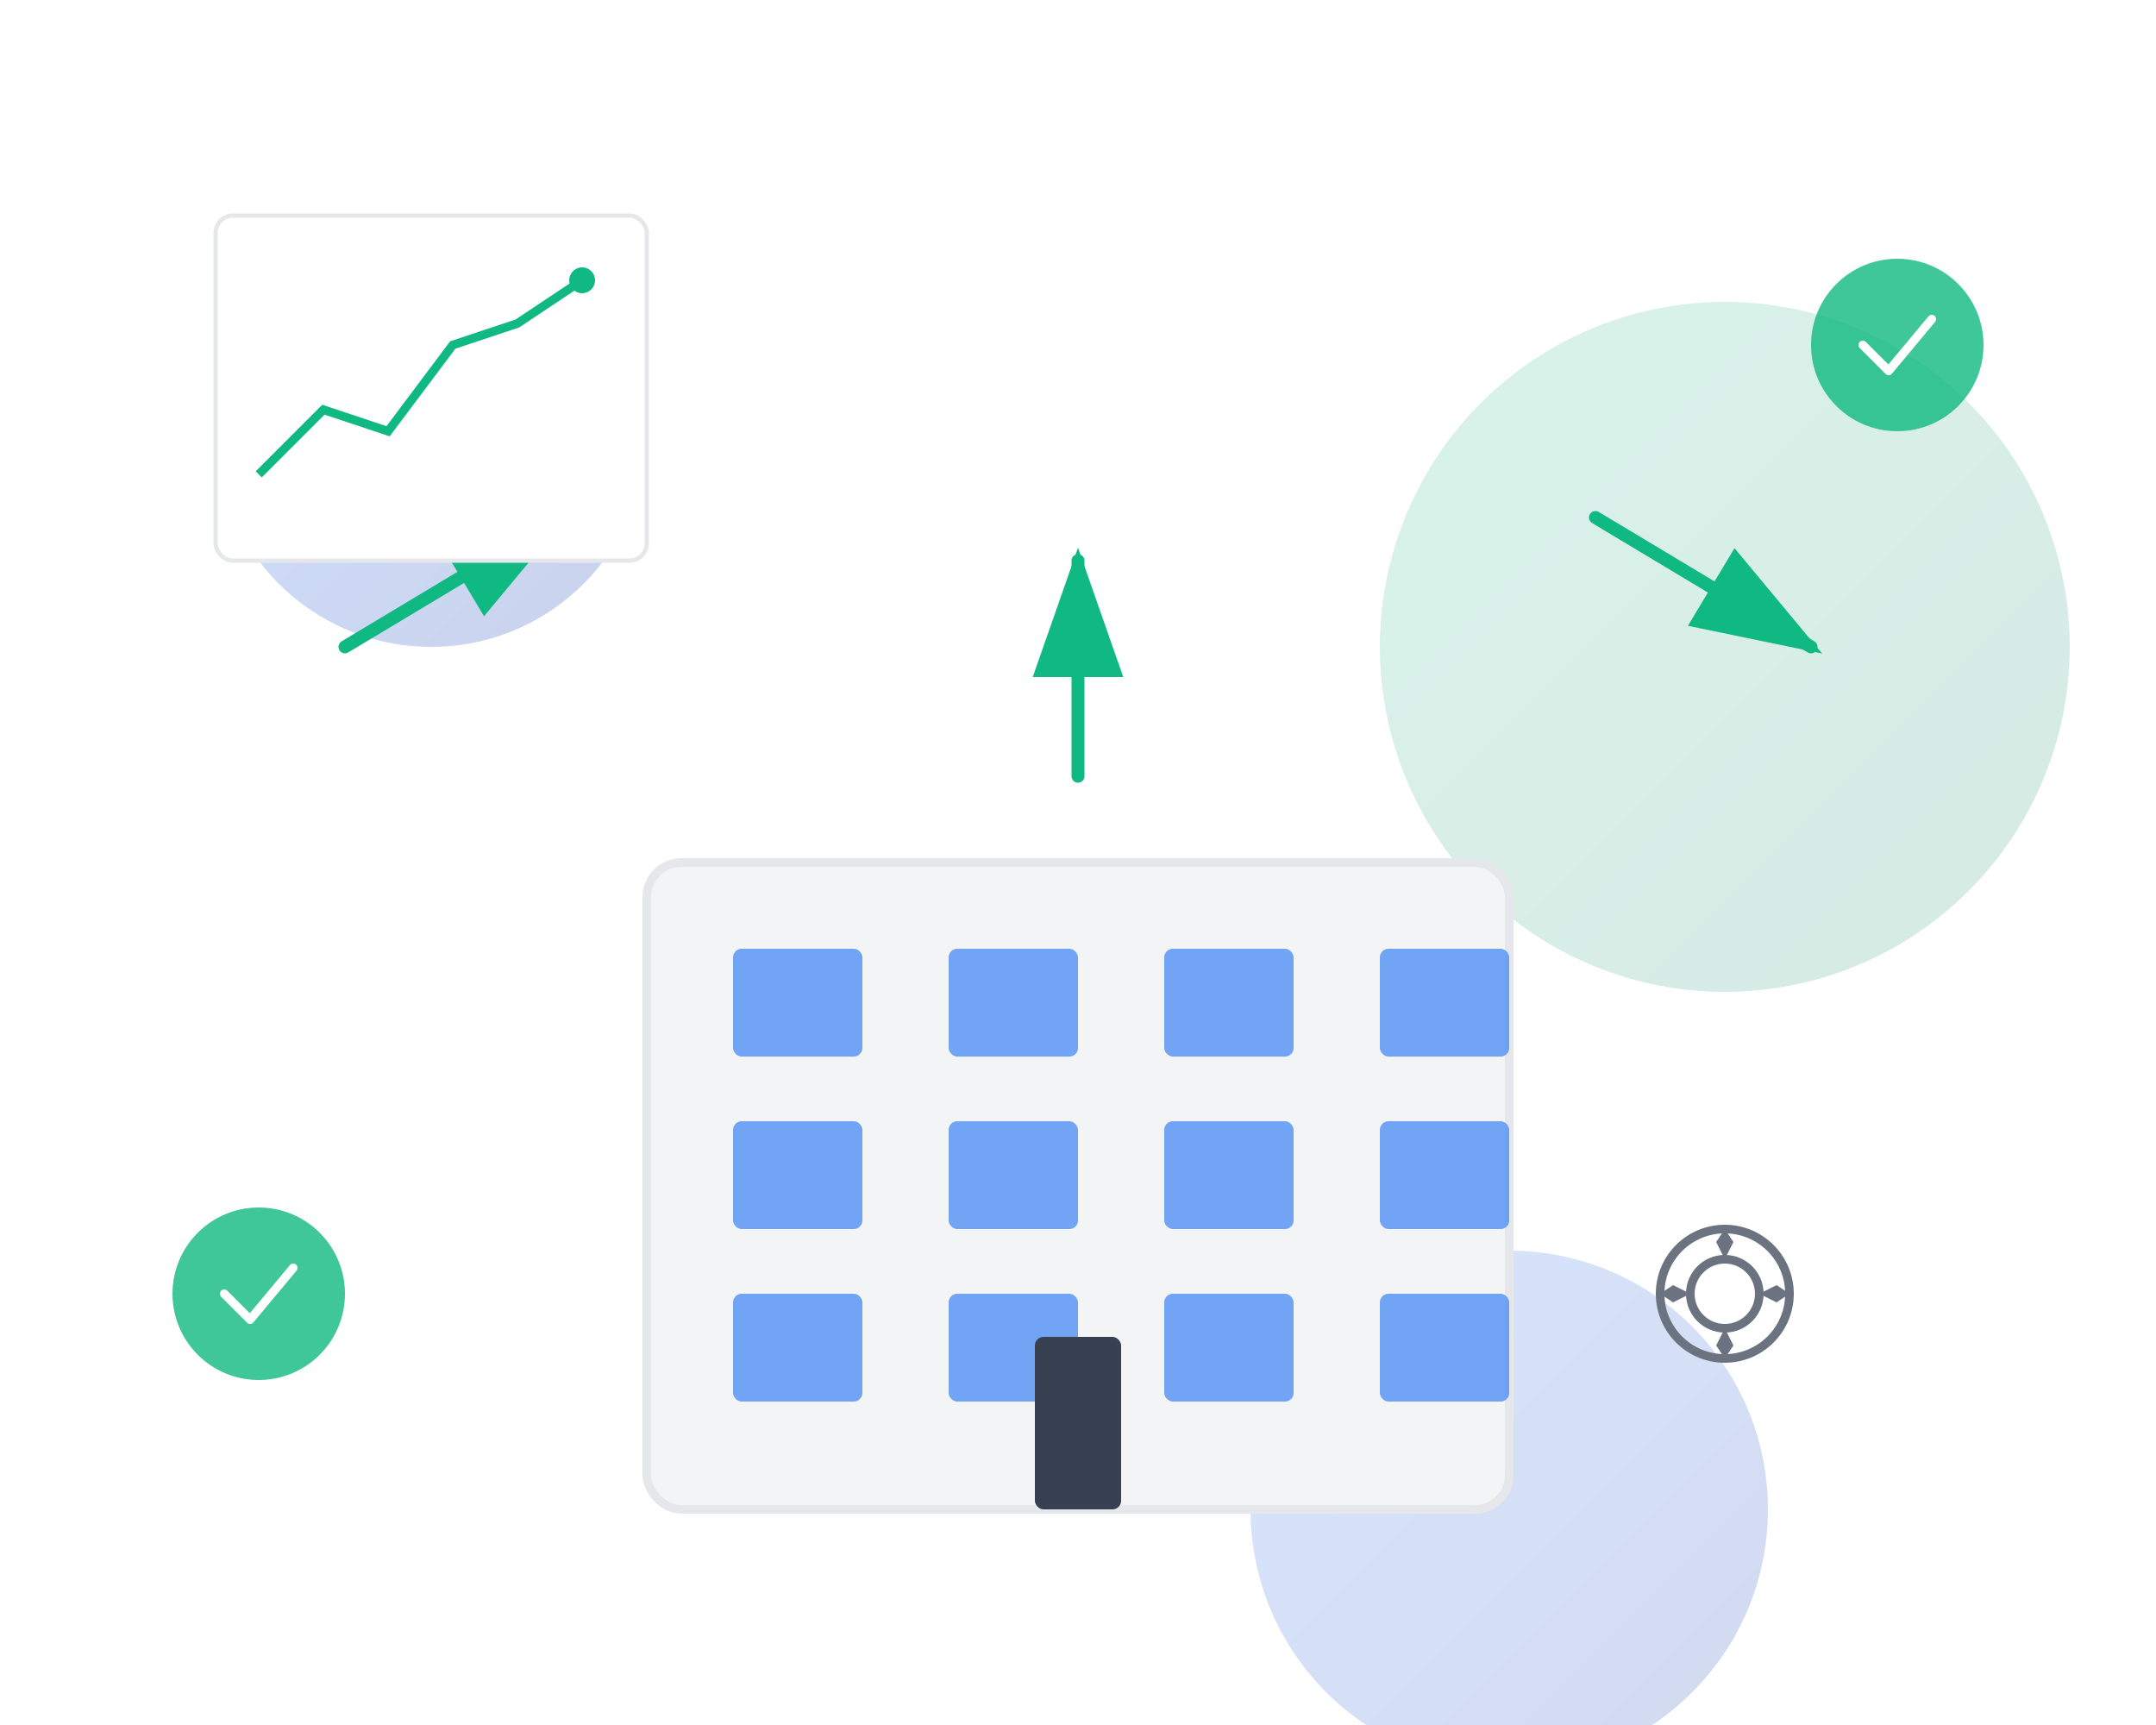 <svg width="500" height="400" viewBox="0 0 500 400" fill="none" xmlns="http://www.w3.org/2000/svg">
  <defs>
    <linearGradient id="heroGradient1" x1="0%" y1="0%" x2="100%" y2="100%">
      <stop offset="0%" style="stop-color:#3B82F6;stop-opacity:0.8" />
      <stop offset="100%" style="stop-color:#1E40AF;stop-opacity:0.8" />
    </linearGradient>
    <linearGradient id="heroGradient2" x1="0%" y1="0%" x2="100%" y2="100%">
      <stop offset="0%" style="stop-color:#10B981;stop-opacity:0.8" />
      <stop offset="100%" style="stop-color:#047857;stop-opacity:0.8" />
    </linearGradient>
  </defs>
  
  <!-- Background elements -->
  <circle cx="100" cy="100" r="50" fill="url(#heroGradient1)" opacity="0.3"/>
  <circle cx="400" cy="150" r="80" fill="url(#heroGradient2)" opacity="0.2"/>
  <circle cx="350" cy="350" r="60" fill="url(#heroGradient1)" opacity="0.25"/>
  
  <!-- Main building/office illustration -->
  <rect x="150" y="200" width="200" height="150" rx="8" fill="#F3F4F6" stroke="#E5E7EB" stroke-width="2"/>
  
  <!-- Windows -->
  <rect x="170" y="220" width="30" height="25" rx="2" fill="#3B82F6" opacity="0.7"/>
  <rect x="220" y="220" width="30" height="25" rx="2" fill="#3B82F6" opacity="0.7"/>
  <rect x="270" y="220" width="30" height="25" rx="2" fill="#3B82F6" opacity="0.7"/>
  <rect x="320" y="220" width="30" height="25" rx="2" fill="#3B82F6" opacity="0.7"/>
  
  <rect x="170" y="260" width="30" height="25" rx="2" fill="#3B82F6" opacity="0.7"/>
  <rect x="220" y="260" width="30" height="25" rx="2" fill="#3B82F6" opacity="0.7"/>
  <rect x="270" y="260" width="30" height="25" rx="2" fill="#3B82F6" opacity="0.7"/>
  <rect x="320" y="260" width="30" height="25" rx="2" fill="#3B82F6" opacity="0.7"/>
  
  <rect x="170" y="300" width="30" height="25" rx="2" fill="#3B82F6" opacity="0.7"/>
  <rect x="220" y="300" width="30" height="25" rx="2" fill="#3B82F6" opacity="0.7"/>
  <rect x="270" y="300" width="30" height="25" rx="2" fill="#3B82F6" opacity="0.7"/>
  <rect x="320" y="300" width="30" height="25" rx="2" fill="#3B82F6" opacity="0.7"/>
  
  <!-- Door -->
  <rect x="240" y="310" width="20" height="40" rx="2" fill="#374151"/>
  
  <!-- Optimization arrows -->
  <path d="M80 150 L130 120" stroke="#10B981" stroke-width="3" stroke-linecap="round" marker-end="url(#arrowhead)"/>
  <path d="M370 120 L420 150" stroke="#10B981" stroke-width="3" stroke-linecap="round" marker-end="url(#arrowhead)"/>
  <path d="M250 180 L250 130" stroke="#10B981" stroke-width="3" stroke-linecap="round" marker-end="url(#arrowhead)"/>
  
  <!-- Growth chart -->
  <g transform="translate(50, 50)">
    <rect x="0" y="0" width="100" height="80" rx="4" fill="white" stroke="#E5E7EB" stroke-width="1"/>
    <polyline points="10,60 25,45 40,50 55,30 70,25 85,15" fill="none" stroke="#10B981" stroke-width="2"/>
    <circle cx="85" cy="15" r="3" fill="#10B981"/>
  </g>
  
  <!-- Gear icons for optimization -->
  <g transform="translate(380, 280)">
    <circle cx="20" cy="20" r="15" fill="none" stroke="#6B7280" stroke-width="2"/>
    <circle cx="20" cy="20" r="8" fill="none" stroke="#6B7280" stroke-width="2"/>
    <path d="M20 5 L22 8 L20 12 L18 8 Z" fill="#6B7280"/>
    <path d="M35 20 L32 22 L28 20 L32 18 Z" fill="#6B7280"/>
    <path d="M20 35 L18 32 L20 28 L22 32 Z" fill="#6B7280"/>
    <path d="M5 20 L8 18 L12 20 L8 22 Z" fill="#6B7280"/>
  </g>
  
  <!-- Arrow marker definition -->
  <defs>
    <marker id="arrowhead" markerWidth="10" markerHeight="7" refX="9" refY="3.5" orient="auto">
      <polygon points="0 0, 10 3.5, 0 7" fill="#10B981"/>
    </marker>
  </defs>
  
  <!-- Success indicators -->
  <circle cx="60" cy="300" r="20" fill="#10B981" opacity="0.8"/>
  <path d="M52 300 L58 306 L68 294" stroke="white" stroke-width="2" stroke-linecap="round" stroke-linejoin="round"/>
  
  <circle cx="440" cy="80" r="20" fill="#10B981" opacity="0.8"/>
  <path d="M432 80 L438 86 L448 74" stroke="white" stroke-width="2" stroke-linecap="round" stroke-linejoin="round"/>
</svg>
